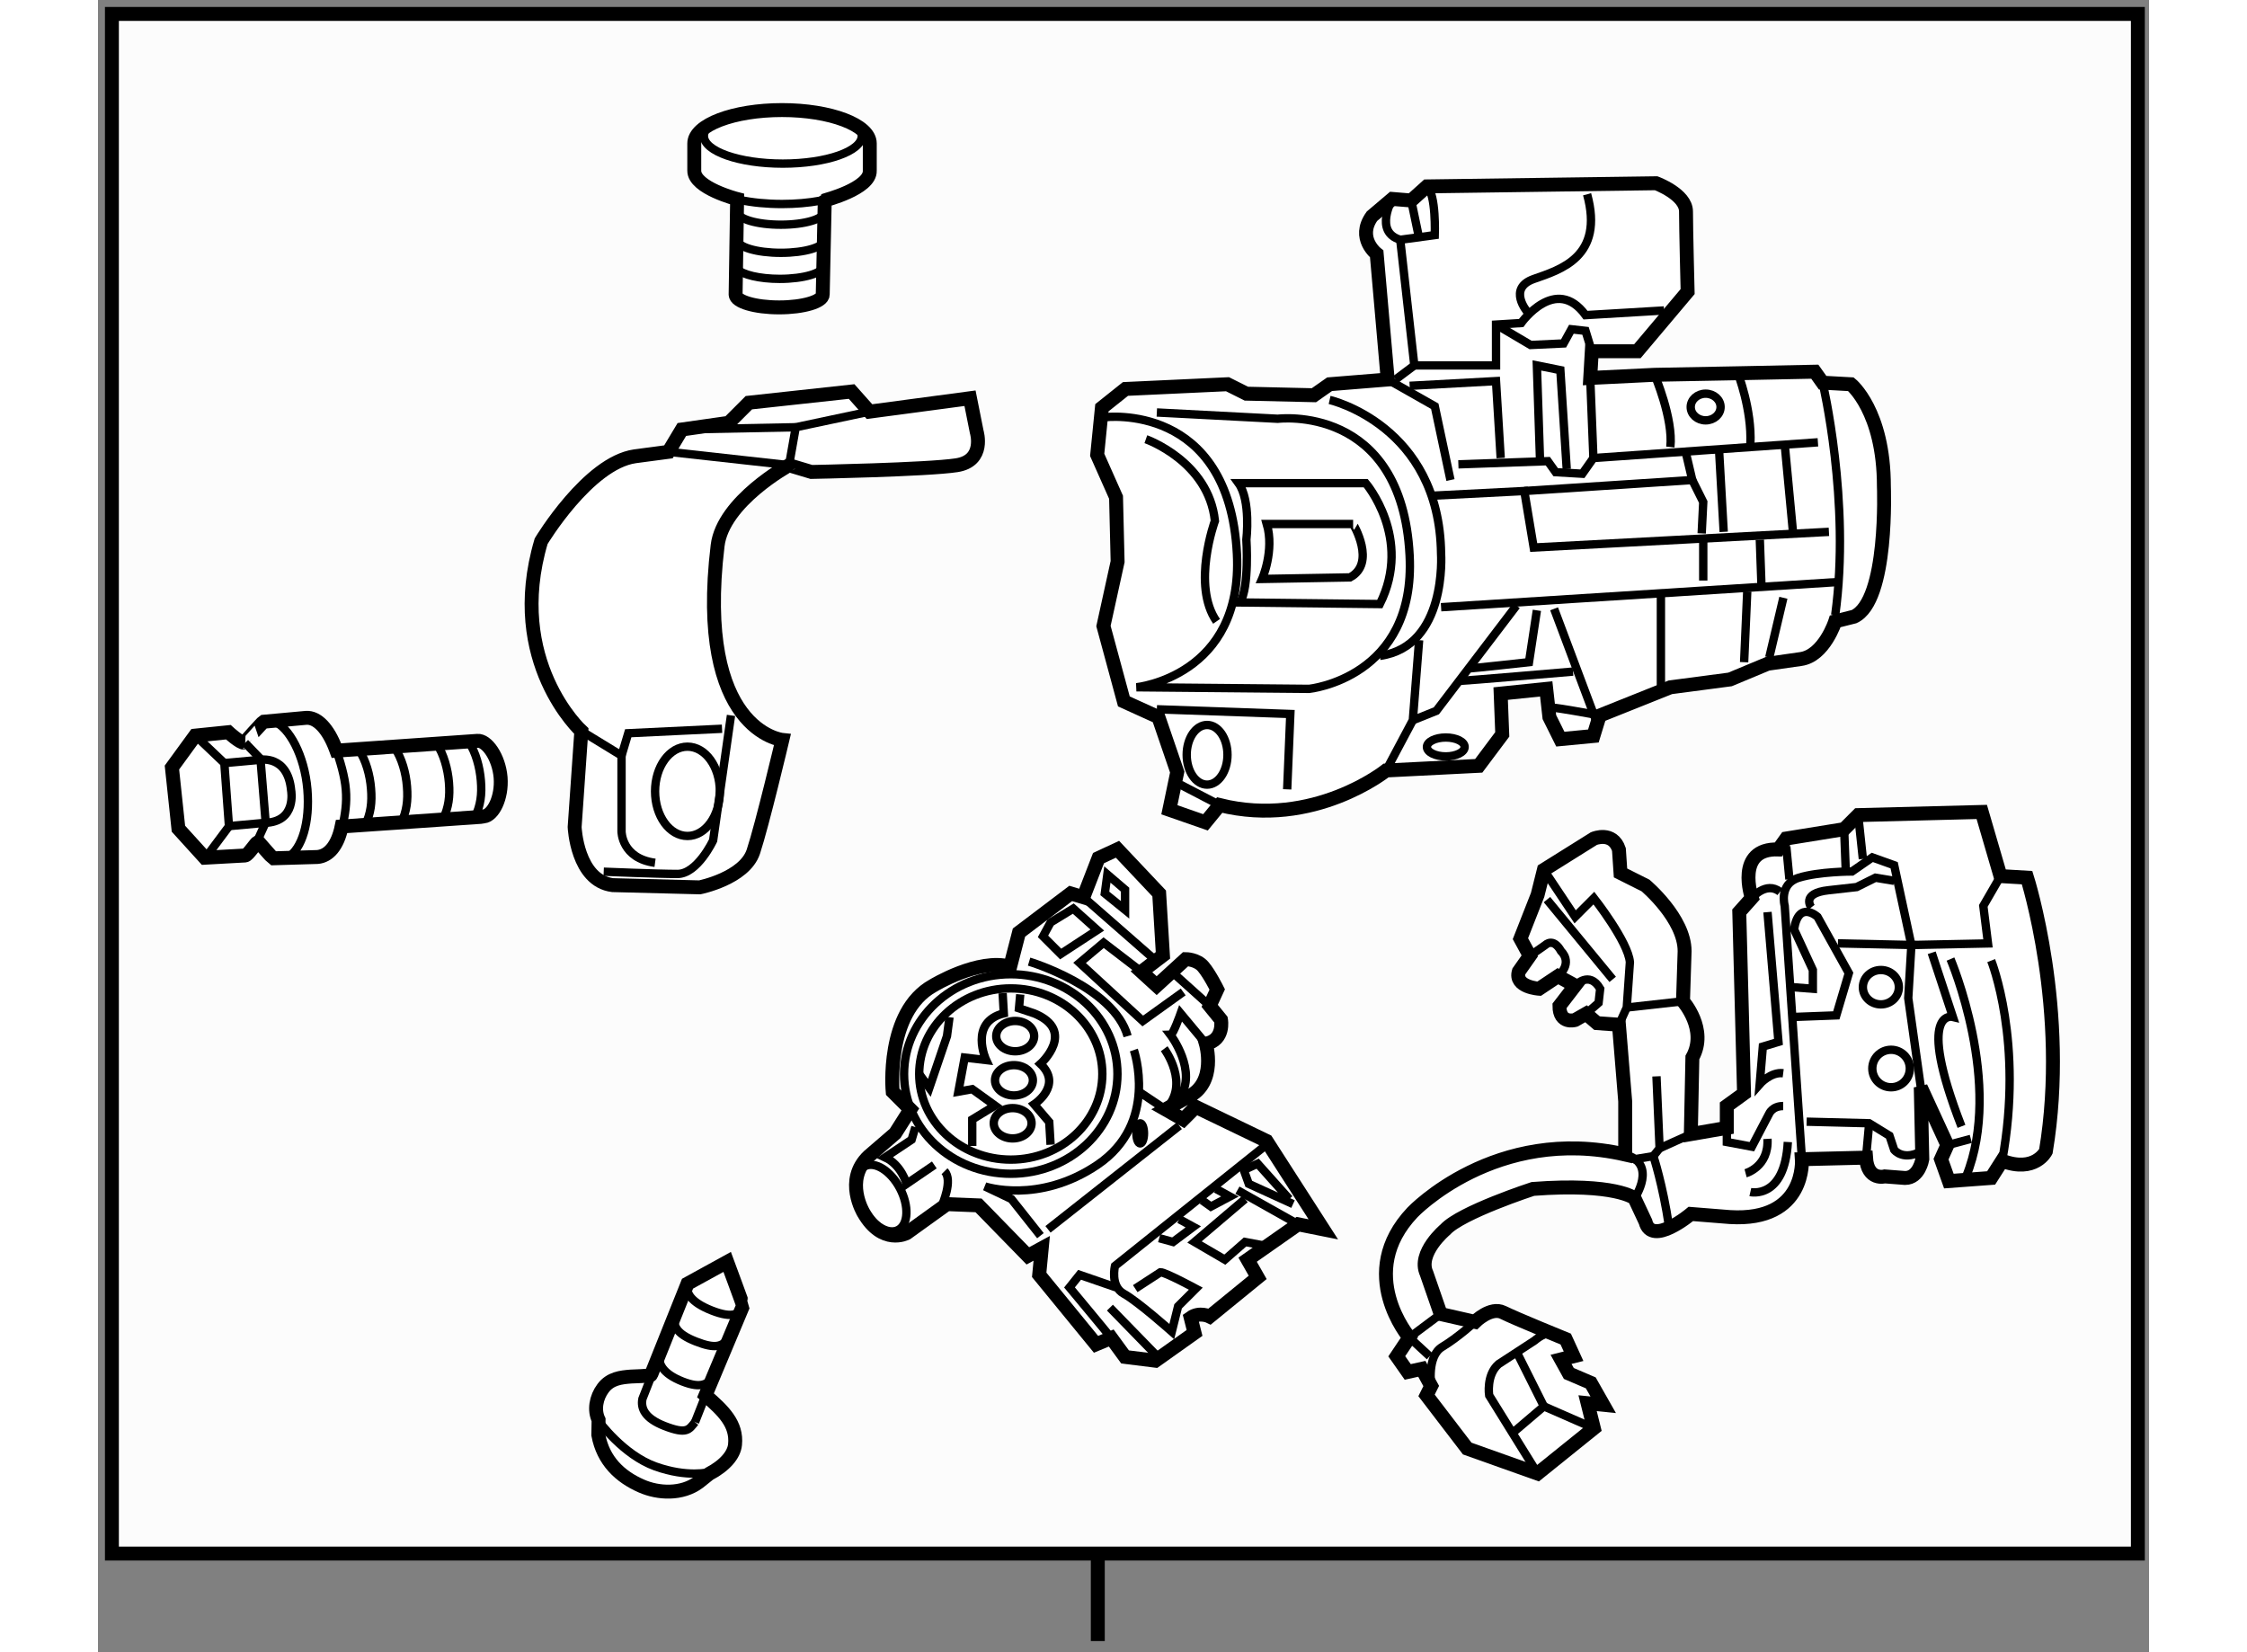 <?xml version="1.0" encoding="utf-8"?>
<!-- Generator: Adobe Illustrator 15.1.0, SVG Export Plug-In . SVG Version: 6.00 Build 0)  -->
<!DOCTYPE svg PUBLIC "-//W3C//DTD SVG 1.1//EN" "http://www.w3.org/Graphics/SVG/1.1/DTD/svg11.dtd">
<svg version="1.1" xmlns="http://www.w3.org/2000/svg" xmlns:xlink="http://www.w3.org/1999/xlink" x="0px" y="0px" width="244.8px"
	 height="180px" viewBox="75.548 10.014 73.623 59.307" enable-background="new 0 0 244.8 180" xml:space="preserve">
	
<rect x="75.548" y="10.014" width="73.623" height="59.307" fill="#808080" stroke="none"/>
	
<g><line fill="none" stroke="#000000" stroke-width="0.5" x1="111.437" y1="65.845" x2="111.437" y2="68.921"></line><rect x="76.048" y="10.514" fill="#FCFCFC" stroke="#000000" stroke-width="0.5" width="72.723" height="55.266"></rect></g><g><path fill="#FFFFFF" stroke="#000000" stroke-width="0.5" d="M113.613,35.755l-1.24-0.563l-0.733-2.706l0.508-2.312l-0.056-2.31
			l-0.677-1.522l0.169-1.691l0.846-0.675l3.663-0.17l0.677,0.339l2.424,0.056l0.564-0.395l2.085-0.169l-0.395-4.509
			c0,0-0.733-0.564-0.17-1.352l0.732-0.621l0.678,0.056l0.563-0.506l8.229-0.113c0,0,1.071,0.396,1.071,1.014
			c0,0.621,0.058,2.875,0.058,2.875l-1.805,2.142h-1.635l-0.056,0.958l2.311-0.113l2.988-0.056l2.762-0.056l0.281,0.395l1.016,0.056
			c0,0,1.183,0.958,1.183,3.663c0,0,0.168,4.115-1.072,4.679l-0.674,0.169c0,0-0.396,1.239-1.242,1.353l-1.184,0.169l-1.351,0.563
			l-2.142,0.282l-2.538,1.015l-0.225,0.733l-1.186,0.113l-0.393-0.79l-0.114-1.014l-1.635,0.169l0.057,1.465l-0.845,1.128
			l-3.325,0.167c0,0-2.593,2.086-5.974,1.241l-0.509,0.62l-1.296-0.451l0.282-1.353L113.613,35.755z"></path><path fill="none" stroke="#000000" stroke-width="0.3" d="M111.697,24.99c0,0,4.452-0.564,4.734,4.903
			c0.228,4.403-3.607,4.791-3.607,4.791l6.199,0.057c0,0,3.836-0.386,3.607-4.791c-0.281-5.468-4.733-4.904-4.733-4.904
			l-4.341-0.226"></path><path fill="none" stroke="#000000" stroke-width="0.3" d="M121.561,31.697c1.185-2.367-0.507-4.34-0.507-4.34h-4.566
			c0.45,0.62,0.282,2.029,0.282,2.029s0.112,1.692-0.226,2.254L121.561,31.697z"></path><path fill="none" stroke="#000000" stroke-width="0.3" d="M120.489,30.74l-3.154,0.056c0,0,0.448-1.015,0.168-1.973h3.099
			C120.602,28.823,121.448,30.232,120.489,30.74z"></path><path fill="none" stroke="#000000" stroke-width="0.3" d="M113.162,25.779c0,0,2.253,0.79,2.479,2.932
			c0,0-0.844,2.311,0.059,3.607"></path><path fill="none" stroke="#000000" stroke-width="0.3" d="M119.758,24.37c0,0,3.945,0.902,4.001,5.523
			c0,0,0.225,3.326-2.198,3.664"></path><polyline fill="none" stroke="#000000" stroke-width="0.3" points="113.557,35.474 118.348,35.643 118.235,38.348 		"></polyline><line fill="none" stroke="#000000" stroke-width="0.3" x1="114.402" y1="38.179" x2="115.813" y2="38.913"></line><ellipse fill="none" stroke="#000000" stroke-width="0.3" cx="115.36" cy="37.108" rx="0.732" ry="1.071"></ellipse><ellipse fill="none" stroke="#000000" stroke-width="0.3" cx="123.928" cy="36.826" rx="0.677" ry="0.339"></ellipse><polyline fill="none" stroke="#000000" stroke-width="0.3" points="121.786,37.671 122.745,35.868 122.971,32.993 		"></polyline><polyline fill="none" stroke="#000000" stroke-width="0.3" points="126.464,31.753 123.589,35.53 122.745,35.868 		"></polyline><line fill="none" stroke="#000000" stroke-width="0.3" x1="123.759" y1="31.81" x2="137.961" y2="30.909"></line><path fill="none" stroke="#000000" stroke-width="0.3" d="M137.455,23.75c0,0,1.014,4.283,0.452,8.342"></path><polyline fill="none" stroke="#000000" stroke-width="0.3" points="123.421,27.809 126.746,27.639 127.084,29.668 137.681,29.105 
					"></polyline><polyline fill="none" stroke="#000000" stroke-width="0.3" points="121.843,23.638 123.533,24.596 124.096,27.245 		"></polyline><path fill="none" stroke="#000000" stroke-width="0.3" d="M131.763,21.158l-2.818,0.168c-1.071-1.464-2.311,0.283-2.311,0.283
			l-0.902,0.056v1.466h-2.933l-0.506-4.51l1.24-0.168c0,0,0.056-1.465-0.282-1.748"></path><polyline fill="none" stroke="#000000" stroke-width="0.3" points="125.899,26.456 125.731,23.694 122.631,23.863 		"></polyline><polyline fill="none" stroke="#000000" stroke-width="0.3" points="124.38,26.682 127.591,26.568 127.873,26.963 128.83,27.019 
			129.227,26.456 137.286,25.891 		"></polyline><line fill="none" stroke="#000000" stroke-width="0.3" x1="131.65" y1="31.247" x2="131.65" y2="34.685"></line><line fill="none" stroke="#000000" stroke-width="0.3" x1="134.749" y1="31.247" x2="134.637" y2="33.784"></line><line fill="none" stroke="#000000" stroke-width="0.3" x1="136.046" y1="31.472" x2="135.54" y2="33.614"></line><line fill="none" stroke="#000000" stroke-width="0.3" x1="127.816" y1="31.867" x2="129.339" y2="35.925"></line><path fill="none" stroke="#000000" stroke-width="0.3" d="M124.717,34.009c0.17,0,2.198-0.226,2.198-0.226l0.283-1.861"></path><path fill="none" stroke="#000000" stroke-width="0.3" d="M127.761,35.417c0.168,0,1.408,0.226,1.408,0.226"></path><path fill="none" stroke="#000000" stroke-width="0.3" d="M124.38,34.459c0.169,0,4.114-0.338,4.114-0.338"></path><line fill="none" stroke="#000000" stroke-width="0.3" x1="129.113" y1="23.581" x2="129.227" y2="26.456"></line><polyline fill="none" stroke="#000000" stroke-width="0.3" points="127.31,26.512 127.198,23.131 128.041,23.3 128.269,26.851 		
			"></polyline><polyline fill="none" stroke="#000000" stroke-width="0.3" points="125.731,21.665 126.972,22.398 128.156,22.342 128.437,21.833 
			128.944,21.89 129.169,22.624 		"></polyline><line fill="none" stroke="#000000" stroke-width="0.3" x1="133.735" y1="26.118" x2="133.904" y2="29.105"></line><polyline fill="none" stroke="#000000" stroke-width="0.3" points="132.551,26.287 132.776,27.245 126.746,27.639 		"></polyline><polyline fill="none" stroke="#000000" stroke-width="0.3" points="133.114,29.161 133.17,28.034 132.776,27.245 		"></polyline><line fill="none" stroke="#000000" stroke-width="0.3" x1="136.103" y1="26.061" x2="136.385" y2="29.049"></line><line fill="none" stroke="#000000" stroke-width="0.3" x1="133.17" y1="29.387" x2="133.17" y2="30.853"></line><line fill="none" stroke="#000000" stroke-width="0.3" x1="135.201" y1="29.387" x2="135.257" y2="30.965"></line><path fill="none" stroke="#000000" stroke-width="0.3" d="M131.424,23.468c0,0,0.678,1.579,0.565,2.593"></path><path fill="none" stroke="#000000" stroke-width="0.3" d="M134.412,23.412c0,0,0.508,1.296,0.45,2.537"></path><ellipse fill="none" stroke="#000000" stroke-width="0.3" cx="133.256" cy="24.624" rx="0.536" ry="0.479"></ellipse><path fill="none" stroke="#000000" stroke-width="0.3" d="M126.859,21.213c0,0-0.732-0.845,0.225-1.184
			c0.957-0.337,2.535-0.789,1.917-3.042"></path><path fill="none" stroke="#000000" stroke-width="0.3" d="M122.011,17.155c0,0-0.675,1.184,0.282,1.465"></path><line fill="none" stroke="#000000" stroke-width="0.3" x1="122.688" y1="17.211" x2="122.971" y2="18.564"></line><line fill="none" stroke="#000000" stroke-width="0.3" x1="122.799" y1="23.131" x2="122.123" y2="23.638"></line></g><g><path fill="#FFFFFF" stroke="#000000" stroke-width="0.5" d="M122.62,58.024c0,0-1.963-2.301,0.114-4.492
			c0,0,2.974-3.142,7.634-2.076v-1.91l-0.225-2.75l-0.786-0.056l-0.394-0.337l-0.392,0.224c0,0-0.563,0.168-0.563-0.504l0.563-0.731
			l-0.618-0.337l-0.675,0.45c0,0-0.897-0.056-0.729-0.619l0.394-0.56l-0.336-0.618l0.617-1.571l0.225-0.899l1.795-1.123
			c0,0,0.675-0.281,0.899,0.392l0.057,0.842l0.897,0.45c0,0,1.404,1.179,1.404,2.358l-0.058,1.796c0,0,0.899,1.01,0.337,2.021
			l-0.056,2.75l1.291-0.224v-0.787l0.619-0.449l-0.171-6.512l0.45-0.505c0,0-0.617-1.796,0.954-1.742l0.281-0.392l2.077-0.336
			l0.505-0.505l4.437-0.113l0.672,2.303l0.955,0.056c0,0,1.516,4.772,0.674,9.825c0,0-0.393,0.787-1.571,0.337l-0.394,0.617
			l-1.517,0.112l-0.281-0.786l0.227-0.505l-0.955-2.076l0.056,2.582c0,0-0.112,0.674-0.617,0.674l-0.729-0.056
			c0,0-0.618,0.168-0.675-0.674l-2.301,0.056c0,0,0.169,2.246-2.583,2.077l-1.403-0.112c0,0-1.403,1.179-1.628,0.281l-0.394-0.842
			c0,0-0.674-0.562-3.648-0.337c0,0-2.583,0.842-3.145,1.46c0,0-1.01,0.841-0.672,1.572l0.506,1.459l1.232,0.28
			c0,0,0.563-0.562,1.012-0.336c0.449,0.224,2.245,0.954,2.245,0.954l0.282,0.617l-0.45,0.112l0.28,0.506l0.787,0.337l0.447,0.787
			l-0.561-0.057l0.224,0.899l-2.02,1.627l-2.525-0.898l-1.46-1.908l0.168-0.337l-0.337-0.617l-0.506,0.112l-0.394-0.562
			L122.62,58.024z"></path><path fill="none" stroke="#000000" stroke-width="0.3" d="M127.225,62.908l-1.74-2.806c0,0-0.114-0.73,0.337-1.123l1.291-0.842
			c0,0,0.448-0.393,0.674-0.225"></path><polyline fill="none" stroke="#000000" stroke-width="0.3" points="129.244,61.281 127.449,60.495 126.327,61.45 		"></polyline><line fill="none" stroke="#000000" stroke-width="0.3" x1="126.494" y1="58.586" x2="127.449" y2="60.495"></line><path fill="none" stroke="#000000" stroke-width="0.3" d="M123.407,59.765c0,0-0.168-1.066,0.392-1.403
			c0.563-0.337,1.179-0.899,1.179-0.899"></path><polyline fill="none" stroke="#000000" stroke-width="0.3" points="123.35,58.698 122.62,58.024 123.745,57.183 		"></polyline><path fill="none" stroke="#000000" stroke-width="0.3" d="M127.449,41.239l1.123,1.685l0.672-0.673c0,0,1.235,1.571,1.293,2.302
			l-0.113,1.628l-0.28,0.617"></path><line fill="none" stroke="#000000" stroke-width="0.3" x1="132.444" y1="45.955" x2="130.424" y2="46.18"></line><line fill="none" stroke="#000000" stroke-width="0.3" x1="127.56" y1="42.306" x2="129.919" y2="45.169"></line><path fill="none" stroke="#000000" stroke-width="0.3" d="M128.572,45.393c0,0,0.504-0.561,0.898,0.113l-0.057,0.505l-0.45,0.393"></path><path fill="none" stroke="#000000" stroke-width="0.3" d="M126.943,44.327l0.563-0.394c0,0,0.28-0.281,0.561,0.225
			c0,0,0.45,0.393-0.112,0.897"></path><path fill="none" stroke="#000000" stroke-width="0.3" d="M130.368,51.457l0.336,0.168l0.675-0.112c0,0,0.337,1.01,0.562,2.526"></path><path fill="none" stroke="#000000" stroke-width="0.3" d="M130.704,53.028c0,0,0.843-1.236-0.336-1.572"></path><path fill="none" stroke="#000000" stroke-width="0.3" d="M134.69,52.129c0,0,0.842-0.224,0.785-1.235"></path><path fill="none" stroke="#000000" stroke-width="0.3" d="M136.712,51.625l-0.618-9.094c0,0-0.225-0.785,0.505-1.01
			c0.731-0.225,1.91-0.225,1.91-0.225l0.729-0.505l0.785,0.281l0.617,2.863l2.751-0.056l-0.168-1.347l0.617-1.066"></path><path fill="none" stroke="#000000" stroke-width="0.3" d="M135.476,42.755l0.394,4.658l-0.561,0.169l-0.113,1.348
			c0,0,0.393-0.449,0.844-0.392"></path><path fill="none" stroke="#000000" stroke-width="0.3" d="M134.017,50.502v0.505l0.898,0.168l0.617-1.178
			c0,0,0.113-0.281,0.507-0.281"></path><path fill="none" stroke="#000000" stroke-width="0.3" d="M136.487,46.516l1.459-0.055l0.45-1.516l-1.124-2.021
			c0,0-0.674-0.618-0.843,0.448l0.675,1.46v0.674l-0.73-0.056"></path><path fill="none" stroke="#000000" stroke-width="0.3" d="M143.505,44.495c0,0,1.178,2.92,0.394,7.187"></path><path fill="none" stroke="#000000" stroke-width="0.3" d="M142.045,44.44c0,0,1.91,4.49,0.562,7.803"></path><line fill="none" stroke="#000000" stroke-width="0.3" x1="141.934" y1="51.119" x2="142.775" y2="50.895"></line><circle fill="none" stroke="#000000" stroke-width="0.3" cx="139.912" cy="48.369" r="0.673"></circle><ellipse fill="none" stroke="#000000" stroke-width="0.3" cx="139.546" cy="45.45" rx="0.646" ry="0.617"></ellipse><polyline fill="none" stroke="#000000" stroke-width="0.3" points="138.004,43.877 140.641,43.934 140.529,45.843 140.979,49.043 
					"></polyline><path fill="none" stroke="#000000" stroke-width="0.3" d="M137.049,42.586c0,0-0.394-0.506,0.618-0.617
			c1.009-0.113,1.009-0.113,1.009-0.113l0.675-0.336l0.673,0.112"></path><line fill="none" stroke="#000000" stroke-width="0.3" x1="138.732" y1="39.274" x2="138.9" y2="40.846"></line><line fill="none" stroke="#000000" stroke-width="0.3" x1="138.228" y1="39.78" x2="138.284" y2="41.239"></line><line fill="none" stroke="#000000" stroke-width="0.3" x1="136.263" y1="41.576" x2="136.15" y2="40.397"></line><path fill="none" stroke="#000000" stroke-width="0.3" d="M134.915,42.25c0,0,0.506-0.618,1.011-0.225"></path><path fill="none" stroke="#000000" stroke-width="0.3" d="M136.881,50.277l2.245,0.057l0.729,0.448l0.168,0.505
			c0,0,0.338,0.45,1.067,0"></path><line fill="none" stroke="#000000" stroke-width="0.3" x1="139.013" y1="51.568" x2="139.126" y2="50.334"></line><path fill="none" stroke="#000000" stroke-width="0.3" d="M141.371,44.214l0.759,2.302c0,0-1.349-0.336,0.309,3.93"></path><path fill="none" stroke="#000000" stroke-width="0.3" d="M134.86,52.804c0,0,1.233,0.281,1.346-1.797"></path><polyline fill="none" stroke="#000000" stroke-width="0.3" points="131.379,51.513 131.603,51.232 131.491,48.65 		"></polyline><line fill="none" stroke="#000000" stroke-width="0.3" x1="132.726" y1="50.726" x2="131.603" y2="51.232"></line></g><g><path fill="#FFFFFF" stroke="#000000" stroke-width="0.5" d="M81.491,35.921l1.522-0.139c0.407-0.033,0.804,0.407,1.063,1.096
			l0.03,0.081l5.062-0.352c0.332-0.03,0.77,0.579,0.832,1.314c0.057,0.735-0.275,1.369-0.607,1.398l-0.113,0.018l-4.986,0.344
			c-0.146,0.704-0.471,1.06-0.868,1.095c-0.071,0.004-1.592,0.047-1.592,0.047c-0.032-0.019-0.534-0.599-0.534-0.599
			c-0.096,0.054-0.364,0.489-0.469,0.498l-1.45,0.08l-0.946-1.042l-0.233-2.195l0.835-1.146l1.19-0.122c0,0,0.424,0.391,0.571,0.378
			C80.797,36.675,81.445,35.949,81.491,35.921z"></path><path fill="none" stroke="#000000" stroke-width="0.3" d="M81.865,35.914c0.536,0.192,1.098,1.217,1.2,2.436
			c0.099,1.194-0.205,2.135-0.689,2.429"></path><path fill="none" stroke="#000000" stroke-width="0.3" d="M84.077,36.878c0.166,0.444,0.332,1.025,0.367,1.471
			c0.044,0.502-0.031,0.904-0.114,1.308"></path><path fill="none" stroke="#000000" stroke-width="0.3" d="M88.864,36.657c0.242,0.36,0.389,0.892,0.428,1.378
			c0.043,0.502-0.012,0.889-0.207,1.302"></path><path fill="none" stroke="#000000" stroke-width="0.3" d="M87.716,36.729c0.242,0.359,0.391,0.892,0.43,1.377
			c0.041,0.504-0.014,0.89-0.207,1.302"></path><path fill="none" stroke="#000000" stroke-width="0.3" d="M86.21,36.873c0.242,0.359,0.393,0.889,0.43,1.376
			c0.041,0.504-0.014,0.891-0.207,1.303"></path><path fill="none" stroke="#000000" stroke-width="0.3" d="M84.921,36.943c0.242,0.36,0.391,0.892,0.428,1.377
			c0.043,0.503-0.01,0.89-0.205,1.303"></path><line fill="none" stroke="#000000" stroke-width="0.3" x1="80.049" y1="40.77" x2="80.592" y2="40.724"></line><polyline fill="none" stroke="#000000" stroke-width="0.3" points="79.186,36.553 80.083,37.406 80.25,39.675 79.486,40.699 		"></polyline><polyline fill="none" stroke="#000000" stroke-width="0.3" points="81.313,40.098 81.567,39.539 81.38,37.252 80.828,36.679 		"></polyline><path fill="none" stroke="#000000" stroke-width="0.3" d="M80.083,37.406l1.273-0.116c0,0,1.003-0.199,1.126,1.099
			c0,0,0.213,1.128-0.949,1.162l-1.28,0.117"></path></g><g><path fill="#FFFFFF" stroke="#000000" stroke-width="0.5" d="M93.517,60.981c-0.168-0.351-0.09-0.802,0.16-1.136
			c0.261-0.351,0.642-0.39,0.997-0.419c0.103-0.009,0.708-0.015,0.727-0.062c0.004-0.011,1.309-3.271,1.309-3.271l1.423-0.782
			c0,0,0.577,1.557,0.572,1.568l-1.351,3.221c0.64,0.551,1.136,1.029,1.061,1.767c-0.035,0.368-0.365,0.754-0.93,1.052l-0.369,0.296
			c-0.613,0.458-1.462,0.405-2.061,0.141c-0.769-0.336-1.375-0.905-1.547-1.833L93.517,60.981z"></path><path fill="none" stroke="#000000" stroke-width="0.3" d="M96.979,61.063c-0.217,0.262-0.284,0.455-1.104,0.134
			c-0.69-0.271-0.852-0.626-0.784-0.97l0.36-0.918"></path><path fill="none" stroke="#000000" stroke-width="0.3" d="M98.159,58.089c-0.224,0.261-0.462,0.349-1.149,0.078
			c-0.722-0.282-0.825-0.579-0.761-0.925"></path><path fill="none" stroke="#000000" stroke-width="0.3" d="M97.651,59.429c-0.221,0.261-0.438,0.442-1.119,0.175
			c-0.711-0.279-0.893-0.641-0.827-0.988"></path><line fill="none" stroke="#000000" stroke-width="0.3" x1="96.979" y1="61.063" x2="97.4" y2="59.994"></line><path fill="none" stroke="#000000" stroke-width="0.3" d="M98.701,56.902c-0.11,0.285-0.37,0.448-1.118,0.155
			c-0.751-0.294-0.958-0.644-0.849-0.928c0.007-0.015,0.016-0.033,0.028-0.046"></path><path fill="none" stroke="#000000" stroke-width="0.3" d="M97.493,62.857c0,0-0.778,0.209-1.937-0.205
			c-1.157-0.415-2.032-1.624-2.032-1.624"></path></g><g><path fill="#FFFFFF" stroke="#000000" stroke-width="0.5" d="M97.79,29.599c-0.803,6.655,2.324,6.975,2.324,6.975
			s-0.722,3.048-1.041,4.01c-0.32,0.962-1.926,1.282-1.926,1.282l-3.126-0.08c-1.283-0.16-1.363-2.084-1.363-2.084l0.24-3.447
			c0,0-2.725-2.486-1.442-6.815c0,0,1.683-2.806,3.367-3.047l1.202-0.16l0.481-0.802l1.684-0.24l0.722-0.722l3.688-0.401
			l0.642,0.722l3.608-0.481l0.24,1.203c0,0,0.321,1.042-0.722,1.202c-1.042,0.161-5.211,0.241-5.211,0.241l-0.804-0.241
			C100.354,26.712,97.981,28.005,97.79,29.599z"></path><path fill="none" stroke="#000000" stroke-width="0.3" d="M92.898,36.254l1.443,0.882v2.725c0,0,0,0.963,1.203,1.124"></path><path fill="none" stroke="#000000" stroke-width="0.3" d="M98.27,35.693l-0.641,4.489c0,0-0.562,1.203-1.282,1.203
			c-0.722,0-2.646-0.081-2.646-0.081"></path><polyline fill="none" stroke="#000000" stroke-width="0.3" points="94.342,37.136 94.582,36.334 97.949,36.173 		"></polyline><ellipse fill="none" stroke="#000000" stroke-width="0.3" cx="96.708" cy="38.419" rx="1.163" ry="1.603"></ellipse><polyline fill="none" stroke="#000000" stroke-width="0.3" points="96.025,26.232 100.354,26.712 100.595,25.35 103.241,24.789 		
			"></polyline><line fill="none" stroke="#000000" stroke-width="0.3" x1="100.595" y1="25.35" x2="96.507" y2="25.43"></line></g>



	
<g><path fill="#FFFFFF" stroke="#000000" stroke-width="0.5" d="M103.252,16.14v-0.978c0-0.662-1.414-1.197-3.15-1.197
			c-1.741,0-3.15,0.535-3.15,1.197v0.978c-0.007,0.621,1.538,1.018,1.538,1.018l-0.054,3.427c0,0.256,0.698,0.463,1.564,0.463
			c0.864,0,1.563-0.208,1.563-0.463l0.073-3.381C101.637,17.203,103.28,16.784,103.252,16.14z"></path><path fill="none" stroke="#000000" stroke-width="0.3" d="M98.501,19.677c0.178,0.196,0.788,0.347,1.52,0.347
			c0.861,0,1.563-0.208,1.563-0.465"></path><path fill="none" stroke="#000000" stroke-width="0.3" d="M98.498,18.624c0,0.257,0.696,0.465,1.563,0.465
			c0.862,0,1.561-0.208,1.561-0.465"></path><path fill="none" stroke="#000000" stroke-width="0.3" d="M98.498,17.612c0,0.259,0.696,0.468,1.563,0.468
			c0.862,0,1.561-0.209,1.561-0.468"></path><path fill="none" stroke="#000000" stroke-width="0.3" d="M98.583,17.19c0.452,0.096,0.971,0.147,1.519,0.147
			c0.488,0,0.949-0.041,1.362-0.117"></path><ellipse fill="none" stroke="#000000" stroke-width="0.3" cx="100.131" cy="14.894" rx="2.833" ry="0.993"></ellipse></g>



	
<g><path fill="#FFFFFF" stroke="#000000" stroke-width="0.5" d="M119.532,54.142l-2.04-3.173l-2.538-1.223l-0.452,0.453l-0.636-0.363
			l0.816-0.453c1.042-0.499,0.635-1.903,0.635-1.903c0.68-0.137,0.542-0.862,0.542-0.862l-0.406-0.499l0.271-0.588
			c0,0-0.271-0.545-0.5-0.816c-0.226-0.273-0.633-0.273-0.633-0.273l-1.041,0.952l-0.546-0.498l0.771-0.589l-0.135-2.222
			l-1.497-1.586l-0.68,0.317l-0.544,1.405l-0.455-0.136l-1.856,1.404l-0.317,1.226c-1.134-0.318-2.766,0.679-2.766,0.679
			c-1.723,0.953-1.451,3.808-1.451,3.808l0.635,0.635l-0.546,0.862l-0.947,0.816c-0.909,0.86-0.185,2.039-0.185,2.039
			c0.682,1.179,1.542,0.726,1.542,0.726l1.45-1.043l1.134,0.045l1.769,1.812l0.498-0.271l-0.091,0.952l2.04,2.494l0.546-0.227
			l0.497,0.68l1.089,0.135l1.404-0.997l-0.137-0.544c0.317-0.227,0.681-0.045,0.681-0.045l1.723-1.405l-0.362-0.635l1.813-1.27
			L119.532,54.142z"></path><ellipse fill="none" stroke="#000000" stroke-width="0.3" cx="108.313" cy="48.566" rx="3.83" ry="3.581"></ellipse><ellipse fill="none" stroke="#000000" stroke-width="0.3" cx="108.313" cy="48.566" rx="3.287" ry="3.073"></ellipse><path fill="none" stroke="#000000" stroke-width="0.3" d="M108.971,44.532c0,0,3.037,0.906,3.536,2.674"></path><polyline fill="none" stroke="#000000" stroke-width="0.3" points="113.005,44.895 111.646,43.852 110.783,44.577 113.051,46.662 
			114.502,45.62 		"></polyline><line fill="none" stroke="#000000" stroke-width="0.3" x1="110.92" y1="42.22" x2="113.457" y2="44.44"></line><line fill="none" stroke="#000000" stroke-width="0.3" x1="109.649" y1="54.142" x2="114.363" y2="50.424"></line><line fill="none" stroke="#000000" stroke-width="0.3" x1="116.449" y1="52.736" x2="118.627" y2="53.96"></line><ellipse fill="none" stroke="#000000" stroke-width="0.3" cx="108.381" cy="50.334" rx="0.679" ry="0.544"></ellipse><ellipse fill="none" stroke="#000000" stroke-width="0.3" cx="108.427" cy="48.792" rx="0.68" ry="0.544"></ellipse><ellipse fill="none" stroke="#000000" stroke-width="0.3" cx="108.472" cy="47.206" rx="0.681" ry="0.544"></ellipse><line fill="none" stroke="#000000" stroke-width="0.3" x1="115.453" y1="46.118" x2="114.093" y2="44.895"></line><path fill="none" stroke="#000000" stroke-width="0.3" d="M111.919,58.041c-0.139-0.182-1.498-1.814-1.498-1.814l0.362-0.453
			l1.313,0.453"></path><line fill="none" stroke="#000000" stroke-width="0.3" x1="113.551" y1="58.675" x2="111.872" y2="56.952"></line><path fill="none" stroke="#000000" stroke-width="0.3" d="M117.492,51.104l-5.438,4.351c0,0-0.182,0.726,0.316,0.998
			c0.499,0.272,1.723,1.36,1.723,1.36l0.226-0.908l0.636-0.634c0,0-1.088-0.589-1.268-0.589l-0.906,0.589"></path><polyline fill="none" stroke="#000000" stroke-width="0.3" points="117.447,54.731 116.723,54.595 115.997,55.23 114.909,54.595 
			116.723,53.053 		"></polyline><polyline fill="none" stroke="#000000" stroke-width="0.3" points="113.641,54.458 114.138,54.595 114.864,54.052 114.363,53.779 
					"></polyline><polyline fill="none" stroke="#000000" stroke-width="0.3" points="115.182,53.1 115.498,53.325 116.179,52.963 115.681,52.69 		
			"></polyline><polyline fill="none" stroke="#000000" stroke-width="0.3" points="118.445,53.235 116.856,52.509 116.677,52.011 117.176,51.785 
			118.31,53.053 		"></polyline><ellipse transform="matrix(0.885 -0.466 0.466 0.885 -12.787 54.36)" fill="none" stroke="#000000" stroke-width="0.3" cx="103.65" cy="53.064" rx="0.751" ry="1.291"></ellipse><path fill="none" stroke="#000000" stroke-width="0.3" d="M105.843,53.281c0,0,0.408-0.907,0.092-1.225"></path><path fill="none" stroke="#000000" stroke-width="0.3" d="M105.569,51.83l-0.996,0.68c0,0-0.182-0.68-0.771-0.952l0.952-0.634
			l0.135-0.453"></path><path fill="none" stroke="#000000" stroke-width="0.3" d="M112.731,47.705c0,0,0.909,2.63-1.313,4.125
			c-2.107,1.419-4.034,0.771-4.034,0.771l0.952,0.453l1.042,1.315"></path><path fill="none" stroke="#000000" stroke-width="0.3" d="M114.363,49.428c0.682-0.953-0.315-2.266-0.315-2.266
			c0.09,0,0.363-0.771,0.363-0.771l0.906,1.089"></path><polygon fill="none" stroke="#000000" stroke-width="0.3" points="110.104,44.259 109.47,43.625 109.742,43.126 110.557,42.628 
			111.419,43.399 		"></polygon><path fill="none" stroke="#000000" stroke-width="0.3" d="M106.93,51.15v-0.952l0.817-0.499l-0.817-0.589l-0.498,0.09l0.227-1.224
			l0.771,0.09c0,0-0.635-1.36,0.633-1.677l-0.042-0.725"></path><path fill="none" stroke="#000000" stroke-width="0.3" d="M109.742,51.104l-0.048-0.815l-0.542-0.635c0,0,1.042-0.68,0.227-1.451
			c0,0,1.314-1.179-0.227-1.813l-0.544-0.182l0.045-0.498"></path><polyline fill="none" stroke="#000000" stroke-width="0.3" points="105.026,48.566 105.39,49.064 106.023,47.206 106.114,46.526 
					"></polyline><ellipse fill="none" stroke="#000000" stroke-width="0.3" cx="112.959" cy="50.697" rx="0.137" ry="0.362"></ellipse><path fill="none" stroke="#000000" stroke-width="0.3" d="M113.82,47.659c0,0,0.952,1.271,0.046,2.177l-0.951-0.635"></path><polygon fill="none" stroke="#000000" stroke-width="0.3" points="111.689,42.084 111.78,41.404 112.416,41.948 112.416,42.673 		
			"></polygon></g>


</svg>